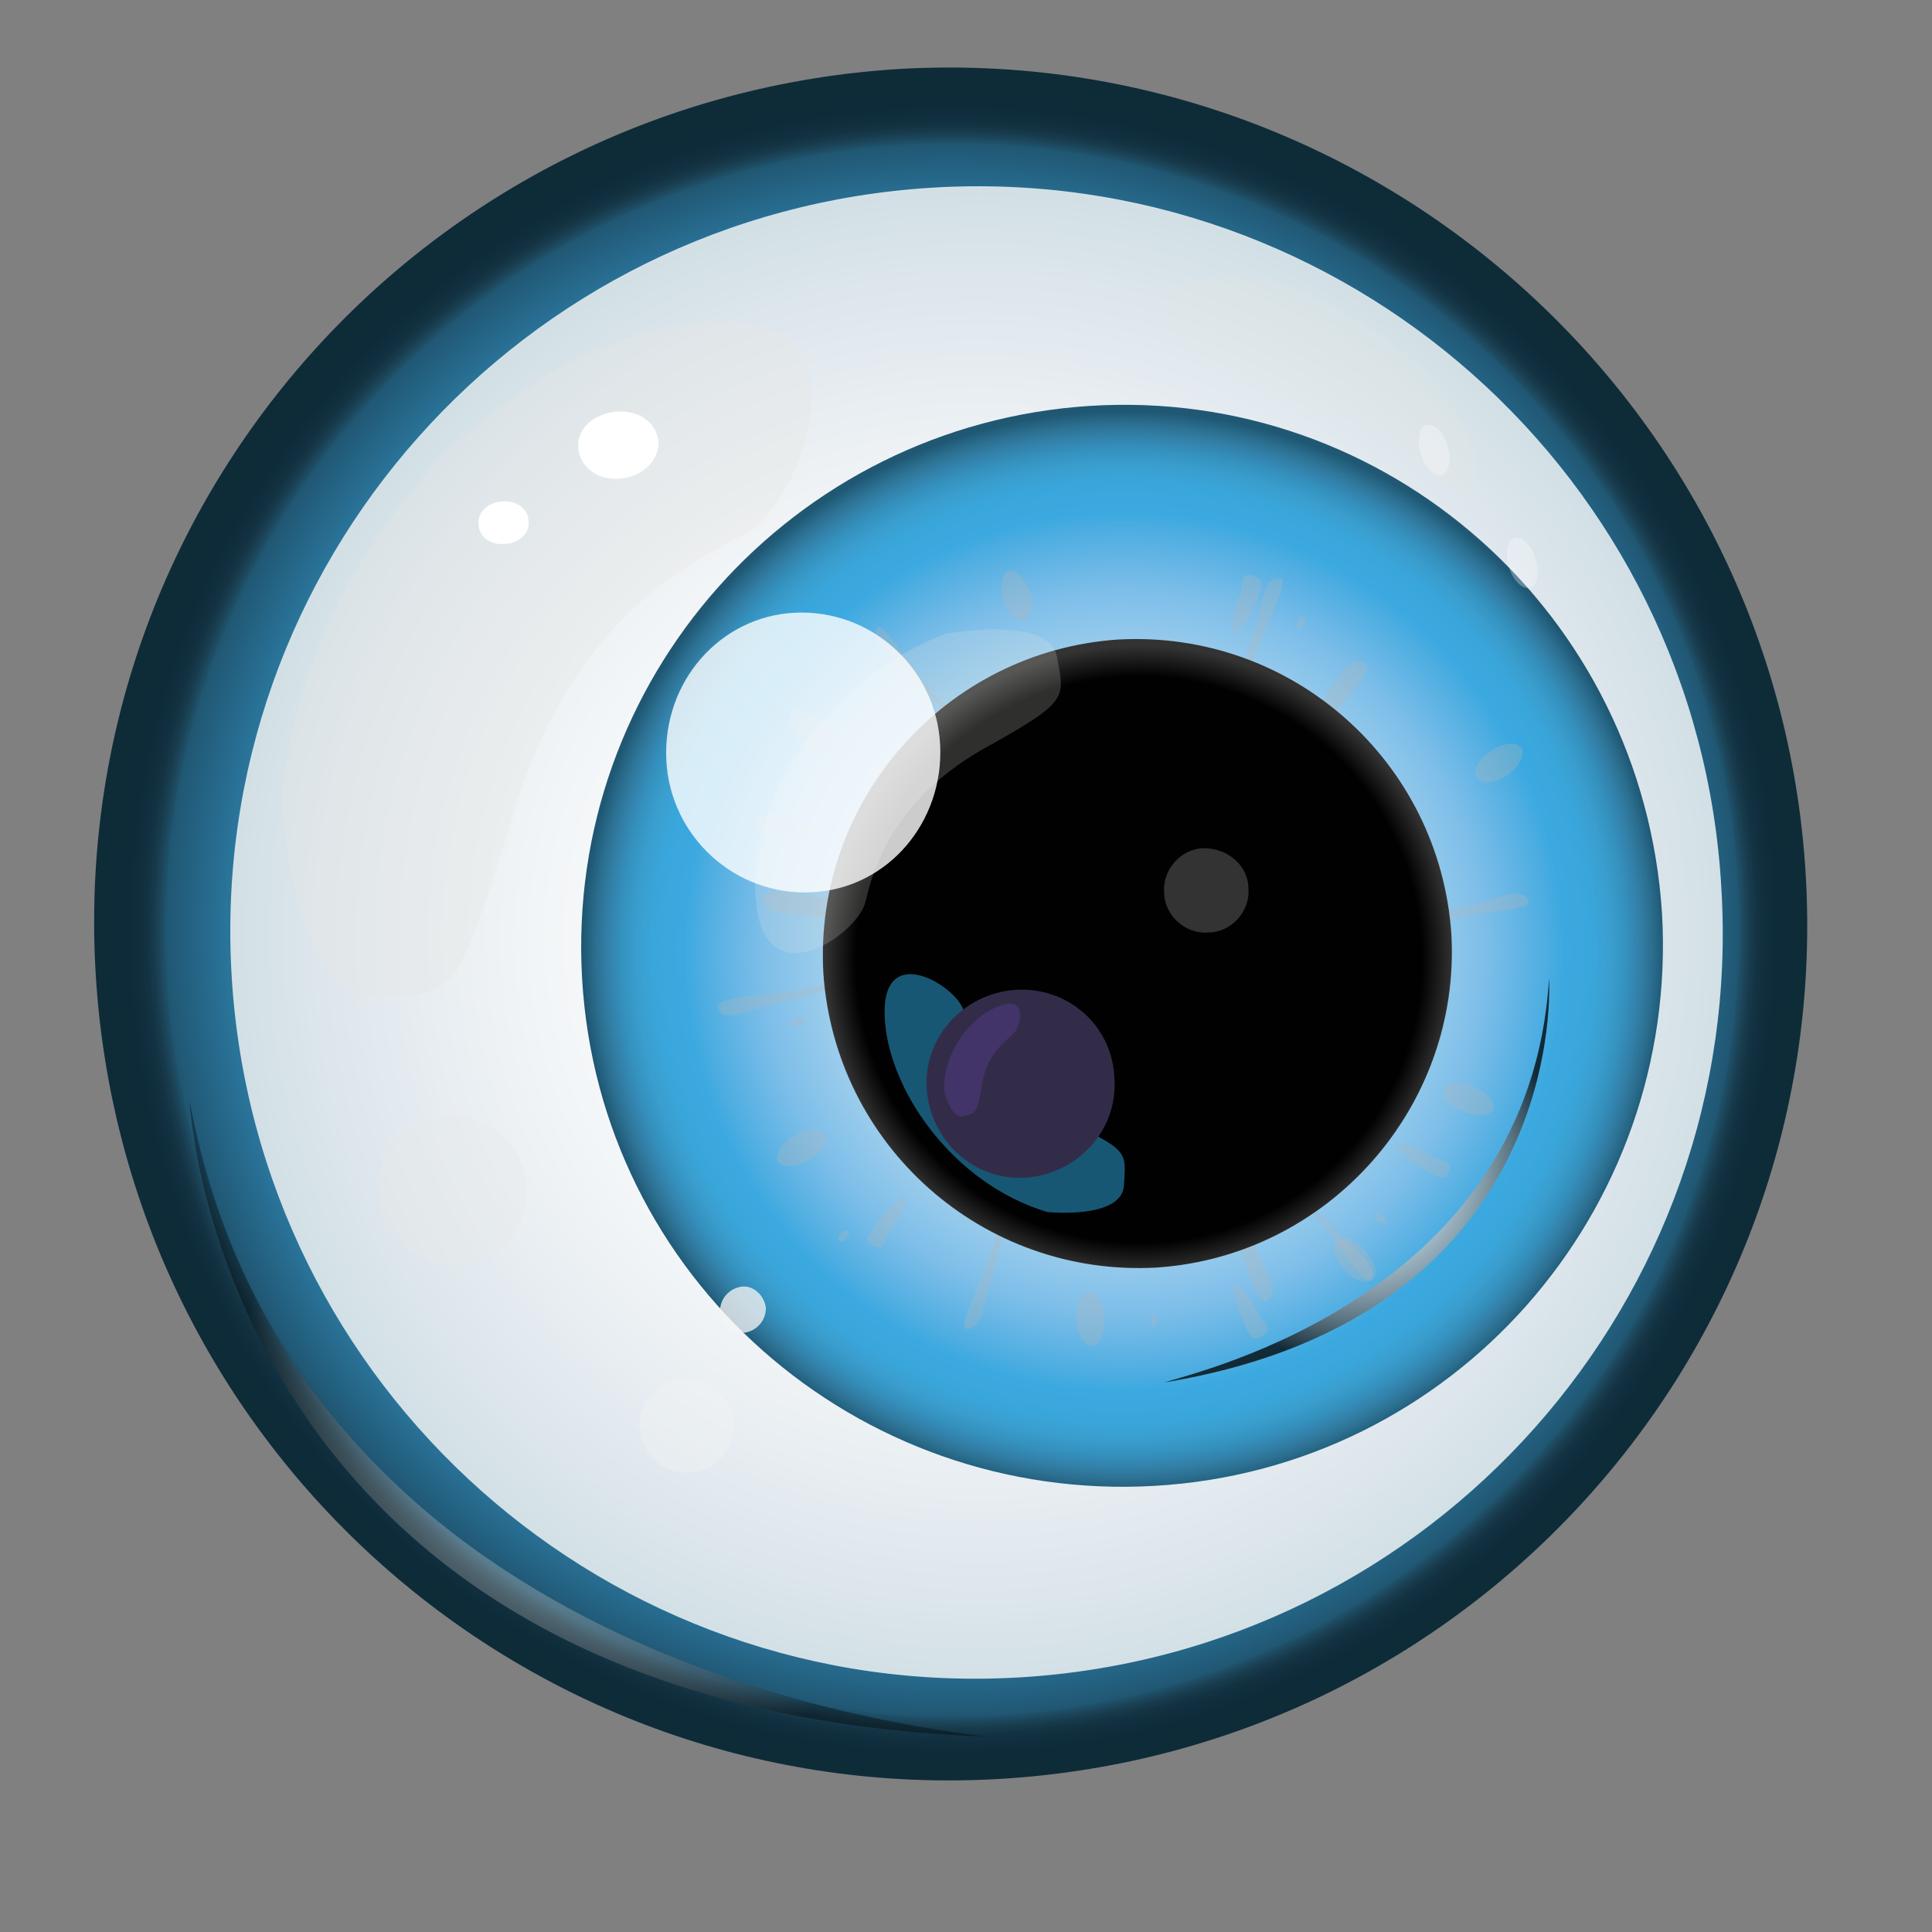 <?xml version="1.0" encoding="utf-8"?>
<!-- Generator: Adobe Illustrator 20.1.0, SVG Export Plug-In . SVG Version: 6.00 Build 0)  -->
<svg version="1.1" id="Layer_1" xmlns="http://www.w3.org/2000/svg" xmlns:xlink="http://www.w3.org/1999/xlink" x="0px" y="0px"
	 viewBox="0 0 100.9 100.9" style="enable-background:new 0 0 100.9 100.9;" xml:space="preserve">
<rect x="0" y="0" width="100.9" height="100.9" fill="#808080" stroke="none"/>
<style type="text/css">
	.st0{fill:url(#SVGID_1_);}
	.st1{fill:url(#SVGID_2_);}
	.st2{fill:url(#SVGID_3_);}
	.st3{opacity:0.2;fill:#E6E6E5;enable-background:new    ;}
	.st4{opacity:0.36;fill:#E6E6E5;enable-background:new    ;}
	.st5{opacity:0.3;fill:#E6E6E5;enable-background:new    ;}
	.st6{opacity:0.3;fill:#F3F3F3;enable-background:new    ;}
	.st7{opacity:0.78;fill:#F3F3F3;enable-background:new    ;}
	.st8{opacity:0.3;fill:#FFFFFF;enable-background:new    ;}
	.st9{opacity:0.3;fill:#B4B4B4;enable-background:new    ;}
	.st10{fill:url(#SVGID_4_);}
	.st11{opacity:0.52;fill:#2DA7DF;enable-background:new    ;}
	.st12{fill:#332C49;}
	.st13{fill:#333333;}
	.st14{fill:#423469;}
	.st15{opacity:0.36;fill:url(#SVGID_5_);enable-background:new    ;}
	.st16{opacity:0.76;fill:url(#SVGID_6_);enable-background:new    ;}
	.st17{fill:#FFFFFF;}
	.st18{opacity:0.8;fill:#FFFFFF;enable-background:new    ;}
</style>
<g>
	<g>
		<g>
			
				<radialGradient id="SVGID_1_" cx="-286.588" cy="1320.199" r="44.73" gradientTransform="matrix(0.998 -5.940000e-02 -5.940000e-02 -0.998 414.167 1349.098)" gradientUnits="userSpaceOnUse">
				<stop  offset="0.819" style="stop-color:#2E7FA9"/>
				<stop  offset="0.918" style="stop-color:#205773"/>
				<stop  offset="0.92" style="stop-color:#1E516A"/>
				<stop  offset="0.926" style="stop-color:#1C455A"/>
				<stop  offset="0.932" style="stop-color:#183C4D"/>
				<stop  offset="0.94" style="stop-color:#133343"/>
				<stop  offset="0.95" style="stop-color:#102E3D"/>
				<stop  offset="0.963" style="stop-color:#0E2B39"/>
				<stop  offset="1" style="stop-color:#0E2B38"/>
			</radialGradient>
			<path class="st0" d="M94.3,45.6c1.5,24.7-17.3,45.8-42,47.3S6.5,75.6,5,50.9S22.3,5.1,47,3.6C71.6,2.2,92.8,21,94.3,45.6z"/>
			
				<radialGradient id="SVGID_2_" cx="-285.267" cy="1319.67" r="38.969" gradientTransform="matrix(0.998 -5.940000e-02 -5.940000e-02 -0.998 414.167 1349.098)" gradientUnits="userSpaceOnUse">
				<stop  offset="0" style="stop-color:#FFFFFF"/>
				<stop  offset="0.322" style="stop-color:#FDFEFF"/>
				<stop  offset="0.593" style="stop-color:#F2F5F7"/>
				<stop  offset="0.844" style="stop-color:#E0E8EE"/>
				<stop  offset="1" style="stop-color:#D2E0E6"/>
			</radialGradient>
			<path class="st1" d="M89.9,46.4c1.3,21.5-15.1,39.9-36.6,41.2S13.4,72.5,12.1,51S27.2,11.1,48.7,9.8
				C70.2,8.5,88.7,24.9,89.9,46.4z"/>
			
				<radialGradient id="SVGID_3_" cx="-277.722" cy="1318.52" r="28.252" gradientTransform="matrix(0.998 -5.940000e-02 -5.940000e-02 -0.998 414.167 1349.098)" gradientUnits="userSpaceOnUse">
				<stop  offset="0" style="stop-color:#D7EEF9"/>
				<stop  offset="0.164" style="stop-color:#D3EBF8"/>
				<stop  offset="0.301" style="stop-color:#CAE4F3"/>
				<stop  offset="0.429" style="stop-color:#B8DBF1"/>
				<stop  offset="0.551" style="stop-color:#9DCDEC"/>
				<stop  offset="0.669" style="stop-color:#7DBEE9"/>
				<stop  offset="0.782" style="stop-color:#4DADE1"/>
				<stop  offset="0.813" style="stop-color:#3BA9E0"/>
				<stop  offset="0.868" style="stop-color:#39A6DB"/>
				<stop  offset="0.901" style="stop-color:#3A9ECE"/>
				<stop  offset="0.928" style="stop-color:#3492BF"/>
				<stop  offset="0.952" style="stop-color:#3382AB"/>
				<stop  offset="0.974" style="stop-color:#2D7193"/>
				<stop  offset="0.995" style="stop-color:#215D7A"/>
				<stop  offset="1" style="stop-color:#205773"/>
			</radialGradient>
			<path class="st2" d="M86.8,47.7c0.9,15.6-10.9,29-26.5,29.9s-29-10.9-29.9-26.5s11-28.9,26.5-29.9C72.5,20.2,85.8,32.1,86.8,47.7
				z"/>
			<path class="st3" d="M66.9,14.8c0,0-5.2-1-5.8,0.7c-0.6,1.6-0.8,1.6,3.5,3.8c4.3,2.1,7.2,3.1,8.2,3.8c1.4,1,4.1,4.2,4.3,2.2
				C77.4,21.6,73.2,17,66.9,14.8z"/>
			<path class="st4" d="M14.7,41.3c0,0,0.4,10.7,4.7,10.7s4.4,0.4,7.4-9.5c2.9-9.9,9.1-13.1,12.1-14.6c2.9-1.5,7-11.9-2.2-11.1
				C27.4,17.6,16.6,27.3,14.7,41.3z"/>
			
				<ellipse transform="matrix(0.998 -5.950624e-02 5.950624e-02 0.998 -3.662 1.516)" class="st5" cx="23.6" cy="62.2" rx="3.9" ry="3.9"/>
			<path class="st6" d="M38.3,74.3c0.1,1.4-1,2.6-2.3,2.6c-1.4,0.1-2.5-1-2.6-2.3c-0.1-1.4,1-2.5,2.3-2.6
				C37,71.9,38.2,72.9,38.3,74.3z"/>
			<path class="st7" d="M40,68.3c0,0.7-0.5,1.2-1.1,1.3c-0.7,0-1.2-0.5-1.3-1.1c0-0.7,0.5-1.2,1.1-1.3C39.3,67.1,39.9,67.6,40,68.3z
				"/>
			<path class="st8" d="M75.6,23.3c0.2,0.7,0.1,1.4-0.3,1.5c-0.4,0.1-0.9-0.4-1.1-1.1c-0.2-0.7-0.1-1.4,0.3-1.5
				C74.9,22.1,75.4,22.5,75.6,23.3z"/>
			<path class="st8" d="M80.2,29.2c0.2,0.7,0.1,1.4-0.3,1.5c-0.4,0.1-0.9-0.4-1.1-1.1c-0.2-0.7-0.1-1.4,0.3-1.5
				C79.5,28,80,28.5,80.2,29.2z"/>
			<path class="st9" d="M53.8,30.9c0.2,0.7,0.1,1.4-0.3,1.5c-0.4,0.1-0.9-0.4-1.1-1.1c-0.2-0.7-0.1-1.4,0.3-1.5
				C53,29.7,53.5,30.2,53.8,30.9z"/>
			<path class="st9" d="M42.9,37.6c0.6,0.5,0.8,1.2,0.5,1.5s-0.9,0.1-1.5-0.4s-0.8-1.2-0.5-1.5C41.6,36.9,42.3,37.1,42.9,37.6z"/>
			<path class="st9" d="M41.2,42.7c0.7,0.2,1.7,0.8,1.5,0.8c-0.3,0.1-1,0.2-1.8,0c-0.7-0.2-1.4,0.2-1.3-0.6
				C39.7,42.2,40.4,42.5,41.2,42.7z"/>
			<path class="st9" d="M43.4,47c1.8,0.3,4.2,1.1,3.8,1.2c-0.7,0-2.3,0-4.1-0.3s-3.1,0-3.2-0.9C39.8,46.2,41.6,46.6,43.4,47z"/>
			<path class="st9" d="M41.8,51.7c1.9-0.4,3.6-0.9,3.2-0.7c-0.7,0.3-2.2,0.9-4.1,1.3c-1.8,0.4-3,1.2-3.4,0.4
				C37.2,52,40,52,41.8,51.7z"/>
			<path class="st9" d="M51.8,65.3c0.6-1.8,1-3.6,1-3.2c-0.1,0.7-0.3,2.4-0.9,4.2c-0.6,1.8-0.5,3.1-1.4,3.1
				C49.9,69.5,51.2,67.1,51.8,65.3z"/>
			<path class="st9" d="M68.7,63.5c-1.2-1.4-2.6-2.7-2.3-2.4c0.6,0.4,1.9,1.5,3.1,2.9c1.3,1.4,2.5,2,2.1,2.8
				C71.3,67.3,69.9,64.9,68.7,63.5z"/>
			<path class="st9" d="M75.5,48c-1.8,0.4-3.6,0.9-3.2,0.7c0.7-0.3,2.2-0.9,4.1-1.3c1.8-0.4,3-1.2,3.4-0.4
				C80.1,47.6,77.4,47.6,75.5,48z"/>
			<path class="st9" d="M65.5,34.3c-0.6,1.8-1,3.6-1,3.2c0.1-0.7,0.3-2.4,0.9-4.2c0.6-1.8,0.5-3.1,1.4-3.1
				C67.5,30.2,66.1,32.5,65.5,34.3z"/>
			<path class="st9" d="M48.7,36.1c1.2,1.4,2.6,2.7,2.3,2.4c-0.6-0.4-1.9-1.5-3.2-2.9c-1.2-1.4-2.5-2-2-2.8
				C46.1,32.3,47.4,34.7,48.7,36.1z"/>
			<path class="st9" d="M64.6,64.8c-0.6-1.7-1.1-4.2-0.9-3.8c0.4,0.6,1.2,2,1.7,3.7c0.6,1.7,1.5,2.7,0.8,3.2
				C65.7,68.3,65.2,66.5,64.6,64.8z"/>
			<path class="st9" d="M69.4,37.6c-1.2,1.4-3.1,3.1-2.9,2.7c0.3-0.6,1.2-2,2.3-3.4c1.2-1.4,1.6-2.7,2.4-2.3
				C71.9,34.8,70.6,36.2,69.4,37.6z"/>
			<path class="st9" d="M46,63.6c0.5-0.6,1.4-1.3,1.3-1.1c0,0.3-0.2,1-0.7,1.6c-0.5,0.6-0.3,1.4-1.1,0.9C45,64.8,45.6,64.2,46,63.6z
				"/>
			<path class="st9" d="M64.8,68.7c-0.3-0.7-0.4-1.8-0.3-1.7c0.3,0.2,0.8,0.7,1.1,1.4s1,0.9,0.3,1.4C65.3,70.2,65.1,69.4,64.8,68.7z
				"/>
			<path class="st9" d="M74.1,60.9c-0.6-0.4-1.4-1.2-1.2-1.2c0.3,0,1,0.1,1.7,0.6c0.6,0.4,1.4,0.2,1,1
				C75.4,61.8,74.8,61.3,74.1,60.9z"/>
			<path class="st9" d="M65.5,31.7c-0.3,0.7-1,1.5-1.1,1.3c0-0.3,0-1.1,0.3-1.8s0-1.4,0.8-1.1C66.2,30.3,65.8,31,65.5,31.7z"/>
			<path class="st9" d="M42.3,41.8c0.2,0.1,0.3,0.2,0.2,0.3c0,0.1-0.2,0.1-0.4,0s-0.3-0.2-0.2-0.3C41.9,41.7,42.1,41.7,42.3,41.8z"
				/>
			<path class="st9" d="M41.6,53.2c0.2-0.1,0.4,0,0.4,0.1s-0.1,0.2-0.3,0.3c-0.2,0-0.4,0-0.4-0.1C41.3,53.4,41.4,53.2,41.6,53.2z"/>
			<path class="st9" d="M43.9,64.4c0.1-0.1,0.3-0.2,0.4-0.1c0.1,0.1,0,0.2-0.1,0.4c-0.1,0.1-0.3,0.2-0.4,0.1
				C43.7,64.7,43.8,64.6,43.9,64.4z"/>
			<path class="st9" d="M60.1,69c0-0.2,0-0.4,0.1-0.4s0.2,0.1,0.2,0.3s0,0.4-0.1,0.4C60.2,69.3,60.1,69.2,60.1,69z"/>
			<path class="st9" d="M72,63.8c-0.2-0.1-0.2-0.3-0.2-0.4c0.1-0.1,0.2-0.1,0.4,0.1c0.2,0.1,0.2,0.3,0.2,0.4
				C72.4,63.9,72.2,63.9,72,63.8z"/>
			<path class="st9" d="M67.8,32.4c0.1-0.2,0.2-0.3,0.3-0.2c0.1,0,0.1,0.2,0,0.4s-0.2,0.3-0.3,0.2C67.7,32.7,67.7,32.6,67.8,32.4z"
				/>
			<path class="st9" d="M41.5,59.3c0.7-0.4,1.4-0.4,1.6,0c0.2,0.4-0.2,0.9-0.9,1.3c-0.7,0.4-1.4,0.4-1.6,0
				C40.5,60.3,40.8,59.7,41.5,59.3z"/>
			<path class="st9" d="M56.2,68.9c0-0.8,0.3-1.4,0.7-1.4s0.7,0.6,0.8,1.4c0,0.8-0.3,1.4-0.7,1.4C56.6,70.2,56.2,69.6,56.2,68.9z"/>
			<path class="st9" d="M70.2,66.3c-0.5-0.5-0.7-1.2-0.4-1.5s1-0.1,1.5,0.5s0.7,1.2,0.4,1.5S70.7,66.9,70.2,66.3z"/>
			
				<ellipse transform="matrix(0.383 -0.924 0.924 0.383 -5.69 106.194)" class="st9" cx="76.6" cy="57.4" rx="0.7" ry="1.4"/>
			<path class="st9" d="M78.7,40.5c-0.6,0.4-1.3,0.5-1.6,0.1c-0.2-0.3,0.1-1,0.8-1.4c0.6-0.4,1.3-0.5,1.6-0.1
				C79.6,39.5,79.3,40.1,78.7,40.5z"/>
			
				<radialGradient id="SVGID_4_" cx="-276.947" cy="1318.073" r="16.413" gradientTransform="matrix(0.998 -5.940000e-02 -5.940000e-02 -0.998 414.167 1349.098)" gradientUnits="userSpaceOnUse">
				<stop  offset="0" style="stop-color:#010101"/>
				<stop  offset="0.832" style="stop-color:#010101"/>
				<stop  offset="0.901" style="stop-color:#010101"/>
				<stop  offset="1" style="stop-color:#333333"/>
			</radialGradient>
			<path class="st10" d="M75.8,48.8c0.5,9-6.4,16.8-15.4,17.4c-9.1,0.5-16.8-6.4-17.4-15.4c-0.5-9,6.4-16.8,15.4-17.4
				C67.5,32.9,75.2,39.8,75.8,48.8z"/>
			<path class="st3" d="M49.4,33.1c0,0,5.4-1,5.8,1.2c0.4,2.2,0.7,2.3-4,4.9c-4.6,2.7-5.6,6.2-6,7.9s-5.2,5-5.7,0.1
				C38.9,42.4,42.6,35.7,49.4,33.1z"/>
			<path class="st11" d="M54.7,63.3c0,0,3.9,0.4,4-1.4c0.1-1.8,0.3-1.8-3.3-3.5s-4.6-4.4-5.1-5.7s-4.2-3.5-4.1,0.3
				C46.3,56.8,49.7,61.8,54.7,63.3z"/>
			<path class="st12" d="M58.2,56.3c0.2,2.7-1.9,5-4.6,5.2c-2.7,0.2-5-1.9-5.2-4.6c-0.2-2.7,1.9-5,4.6-5.2
				C55.8,51.5,58.1,53.6,58.2,56.3z"/>
			<path class="st13" d="M65.2,46.4c0.1,1.2-0.9,2.3-2.1,2.3c-1.2,0.1-2.3-0.9-2.3-2.1c-0.1-1.2,0.9-2.3,2.1-2.3
				C64.1,44.3,65.2,45.2,65.2,46.4z"/>
			<path class="st14" d="M49.3,56.9c0,0,0.3,1.5,1,1.4c0.7-0.2,0.7-0.1,1-1.7c0.2-1.5,1.2-2.2,1.6-2.6c0.4-0.3,0.8-2-0.6-1.5
				C50.8,53,49.3,54.8,49.3,56.9z"/>
			
				<radialGradient id="SVGID_5_" cx="-307.041" cy="1295.482" r="18.811" gradientTransform="matrix(0.998 -5.940000e-02 -5.940000e-02 -0.998 414.167 1349.098)" gradientUnits="userSpaceOnUse">
				<stop  offset="0" style="stop-color:#FFFFFF"/>
				<stop  offset="0.112" style="stop-color:#FAFBFC"/>
				<stop  offset="0.236" style="stop-color:#EDEDEE"/>
				<stop  offset="0.366" style="stop-color:#D7D7D7"/>
				<stop  offset="0.5" style="stop-color:#B9B9B9"/>
				<stop  offset="0.636" style="stop-color:#919090"/>
				<stop  offset="0.775" style="stop-color:#606060"/>
				<stop  offset="0.914" style="stop-color:#272727"/>
				<stop  offset="1" style="stop-color:#010101"/>
			</radialGradient>
			<path class="st15" d="M9.9,57.5c0,0,1.5,31.7,41.6,33.2C48,90.2,15.4,86.8,9.9,57.5z"/>
		</g>
		
			<radialGradient id="SVGID_6_" cx="1098.219" cy="1331.355" r="10.802" gradientTransform="matrix(-0.938 5.580000e-02 -5.760000e-02 -0.968 1178.053 1288.446)" gradientUnits="userSpaceOnUse">
			<stop  offset="0" style="stop-color:#FFFFFF"/>
			<stop  offset="0.112" style="stop-color:#FAFBFC"/>
			<stop  offset="0.236" style="stop-color:#EDEDEE"/>
			<stop  offset="0.366" style="stop-color:#D7D7D7"/>
			<stop  offset="0.5" style="stop-color:#B9B9B9"/>
			<stop  offset="0.636" style="stop-color:#919090"/>
			<stop  offset="0.775" style="stop-color:#606060"/>
			<stop  offset="0.914" style="stop-color:#272727"/>
			<stop  offset="1" style="stop-color:#010101"/>
		</radialGradient>
		<path class="st16" d="M80.9,51.1c0,0,1.2,17.6-20.1,21.1C62.7,71.6,79.9,67.6,80.9,51.1z"/>
	</g>
	<path class="st17" d="M30.2,23.4c0.1,1,1,1.7,2.2,1.6c1.1-0.1,2-0.9,2-1.9c-0.1-1-1-1.7-2.2-1.6C31,21.6,30.1,22.4,30.2,23.4z"/>
	<path class="st17" d="M25,27.4c0,0.6,0.6,1.1,1.4,1c0.7,0,1.3-0.6,1.2-1.2c0-0.6-0.6-1.1-1.4-1C25.5,26.2,24.9,26.8,25,27.4z"/>
	<path class="st18" d="M34.8,39.7c0.2,4,3.6,7.1,7.6,6.9c4-0.2,6.9-3.7,6.7-7.7s-3.6-7.1-7.6-6.9C37.6,32.2,34.6,35.6,34.8,39.7z"/>
</g>
</svg>
